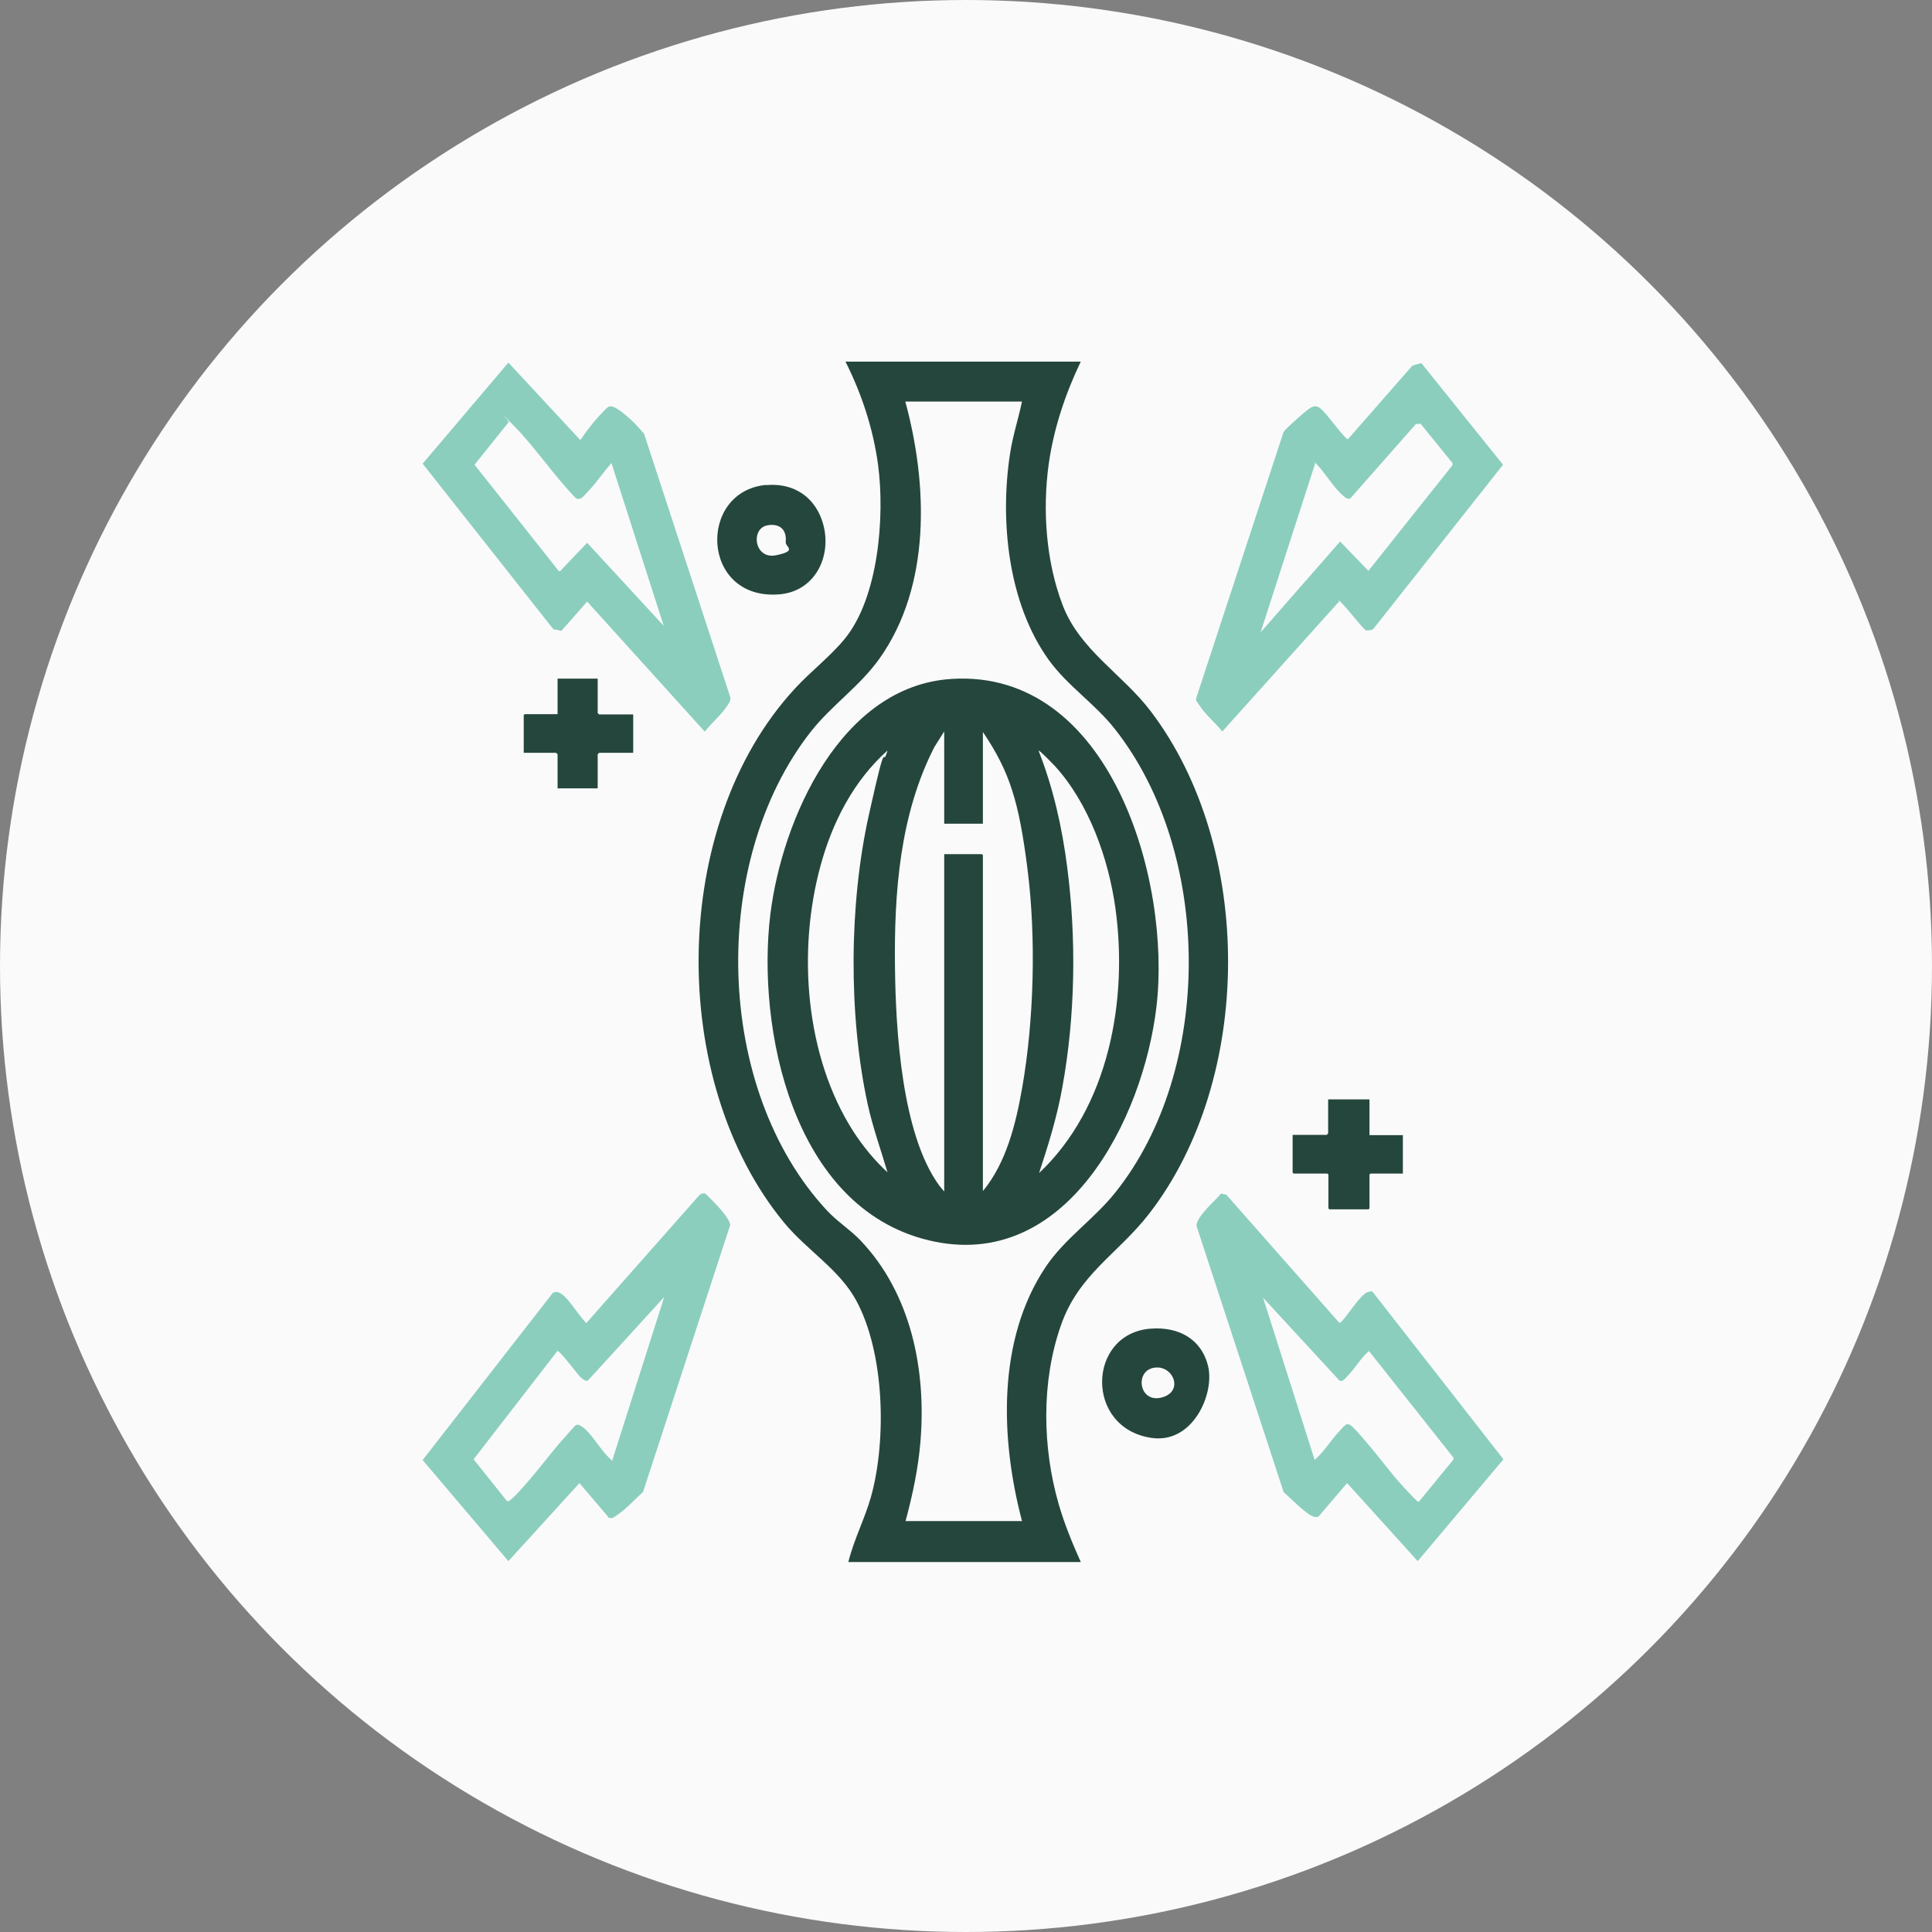 <?xml version="1.0" encoding="UTF-8"?>
<svg xmlns="http://www.w3.org/2000/svg" version="1.1" viewBox="0 0 500 500">
  <rect x="0" y="0" width="500" height="500" fill="#808080" stroke="none"/>
  <!-- Generator: Adobe Illustrator 29.1.0, SVG Export Plug-In . SVG Version: 2.1.0 Build 142)  -->
  <g id="Layer_1">
    <g id="Layer_11" data-name="Layer_1">
      <g id="bg">
        <circle cx="250" cy="250" r="250" style="fill: #fafafa;"/>
      </g>
    </g>
  </g>
  <g id="Layer_3">
    <g>
      <path d="M279.72,93.54c-4.04,8.45-7.02,17.34-8.33,26.66-1.62,11.81-.68,25.17,3.6,36.35,4.47,11.75,15.54,17.9,22.87,27.59,26.72,35.24,26.66,94.89-.44,129.94-8.08,10.44-18.27,15.66-22.87,28.96-5.1,14.54-4.79,31.57-.56,46.24,1.49,5.16,3.54,10.13,5.72,14.98h-60.16c1.43-5.84,4.29-11.25,5.9-17.03,4.04-14.67,3.48-37.22-3.92-50.77-4.41-8.02-12.74-12.93-18.58-20.01-30.26-36.67-29.71-103.16,2.8-138.27,4.04-4.41,9.2-8.33,12.93-12.93,8.7-10.69,10.32-31.63,8.58-44.81-1.24-9.38-4.23-18.46-8.45-26.85h60.9v-.06ZM264.43,103.92h-30.14c5.84,21.44,6.71,47.73-6.71,66.56-5.03,7.08-12.37,12.06-17.71,18.83-26.35,33.56-25.11,92.53,4.16,123.98,2.73,2.92,5.97,4.91,8.64,7.71,13.11,13.73,17.09,33.56,15.54,52.08-.56,6.96-2.05,13.86-3.85,20.57h30.14c-5.59-21.13-6.53-46.92,6.15-65.81,4.97-7.4,12.49-12.3,18.02-19.26,25.54-31.94,25.11-87.87-.12-119.88-5.16-6.59-12.37-11.25-17.21-18.02-10.44-14.6-12.62-35.86-9.94-53.26.68-4.6,2.18-9.07,3.11-13.61l-.06.12Z" style="fill: #25463c;"/>
      <path d="M150.21,113.86c1.43-2.11,3.11-4.35,4.85-6.21s2.18-2.42,2.86-2.49c1.12-.12,3.23,1.62,4.1,2.36,1.68,1.37,3.23,3.05,4.66,4.72l22.31,68.17c.19.99-.5,1.86-1.06,2.61-1.55,2.3-3.85,4.1-5.53,6.34l-30.45-33.68-6.65,7.58-2.11-.44-33.81-42.82,22.19-26.16,18.64,20.07v-.06ZM158.23,119.83c-1.99,2.3-3.73,4.85-5.78,7.08s-1.93,2.05-2.61,2.18-.81-.19-1.18-.56c-5.47-5.66-10.25-12.86-15.72-18.39s-.75-.81-1.31-.87l-8.82,11,21.81,27.53h.37c0-.06,6.96-7.33,6.96-7.33l19.82,21.5-13.49-42.01-.06-.12Z" style="fill: #8bcebe;"/>
      <path d="M157.36,392.52l-7.4-8.7-18.39,20.2-22.19-26.16,33.68-43.25c1.49-.81,2.8.62,3.73,1.62s4.6,6.15,4.97,6.15l29.39-33.25c.25-.19.99-.37,1.31-.25s2.36,2.3,2.73,2.67c1.06,1.12,3.67,3.98,3.79,5.47l-22.56,69.1c-1.99,1.74-3.92,3.98-6.09,5.53s-1.8,1.31-2.98,1.06v-.19ZM158.54,377.67l13.36-42.01-19.76,21.63c-.62.25-1.43-.44-1.86-.81-.68-.62-5.53-7.15-6.03-6.84l-21.69,28.03,8.7,10.88c.19,0,.31-.06.44-.12.87-.37,3.23-3.05,3.98-3.92,3.6-3.98,6.71-8.33,10.25-12.3,3.54-3.98,2.98-3.36,3.48-3.48s1.68.81,2.11,1.18c2.11,2.05,3.79,5.03,5.84,7.08s.93.87,1.12.75l.06-.06Z" style="fill: #8bcebe;"/>
      <path d="M198.31,125.55c6.09-.56,11.31,2.11,13.86,7.71,3.98,8.82-.31,19.82-10.63,20.57-20.2,1.49-21.07-26.72-3.23-28.34v.06ZM198.74,135.93c-4.6.68-3.6,8.95,2.11,7.77s2.36-2.11,2.49-3.42c.31-3.17-1.49-4.85-4.66-4.35h.06Z" style="fill: #25463c;"/>
      <path d="M154.68,175.7v8.82l.37.37h8.82v9.94h-8.82l-.37.37v8.82h-10.38v-8.82l-.37-.37h-8.39v-9.76l.25-.25h8.51v-9.2h10.38v.06Z" style="fill: #25463c;"/>
      <path d="M355.41,162.83c-.31.19-1.74.5-2.11.19-2.11-2.18-3.98-4.79-6.09-6.96s-.37-.56-.68-.37l-30.2,33.62c-1.74-2.18-4.16-4.16-5.72-6.46s-1.06-1.37-.93-2.49l22.5-68.55c.56-.93,6.03-5.78,7.08-6.34,1.68-.81,2.42.12,3.54,1.31s5.41,6.9,6.03,6.9l16.72-19.08,2.3-.62,21.13,26.29-33.62,42.57h.06ZM367.65,109.64l-1.24.12-16.97,19.26c-.75.19-1.12-.12-1.62-.56-2.73-2.24-4.6-5.72-6.96-8.2s-.25-.37-.5-.31l-14.11,43.69,20.57-23.49,7.33,7.58,21.75-27.34v-.56s-8.27-10.19-8.27-10.19Z" style="fill: #8bcebe;"/>
      <path d="M346.71,342.31c.19.12,1.06-.93,1.24-1.18,1.24-1.43,4.54-6.46,6.09-6.77s.93-.12,1.31.12l33.74,43.19-22.19,26.35-18.27-20.2-7.33,8.58c-1.12.81-3.05-.87-3.92-1.55-1.8-1.43-3.42-3.17-5.16-4.66l-22.56-68.92c-.06-1.24,1.31-2.92,2.11-3.85,1.31-1.62,2.92-2.92,4.23-4.54l1.37.31,29.33,33.25v-.12ZM340.18,377.85c2.42-2.05,4.1-4.91,6.21-7.21s2.05-2.18,2.86-1.93,3.54,3.6,4.1,4.23c3.6,4.1,6.77,8.64,10.56,12.62s2.86,3.05,3.42,2.92l8.82-10.75v-.5l-21.87-27.59c-1.93,1.68-3.29,3.98-4.97,5.84s-1.86,2.11-2.67,1.8l-19.76-21.44,13.36,42.01h-.06Z" style="fill: #8bcebe;"/>
      <path d="M297.8,343.86c7.08-.56,13.11,2.55,14.85,9.69s-3.92,20.13-14.6,18.58c-17.4-2.49-16.72-27.03-.25-28.28ZM298.98,353.93c-5.41.5-4.35,9.2,1.55,7.77,5.9-1.43,3.23-8.27-1.55-7.77Z" style="fill: #25463c;"/>
      <path d="M354.42,284.58v9.2h8.64v9.94h-8.39l-.25.25v8.76l-.25.25h-10.13l-.25-.25v-8.76l-.25-.25h-8.76l-.25-.25v-9.76h8.82l.37-.37v-8.82h10.56l.12.06Z" style="fill: #25463c;"/>
      <path d="M246.28,175.7c41.14-2.55,56.86,52.26,53.01,84.83-3.42,29.08-23.43,68.98-58.91,60.47-35.48-8.51-44.56-55.18-41.02-84.33,3.05-24.73,18.27-59.16,46.86-60.96h.06ZM244.36,213.23v-23.93l-2.55,4.04c-8.95,17.46-10.44,37.72-10.19,57.05.19,16.22,1.74,43.19,11.5,56.49l1.24,1.49v-87.31h9.76l.25.25v86.94c6.09-7.33,8.58-17.59,10.19-26.85,3.05-17.52,3.6-38.72,1.37-56.36s-4.6-25.29-11.56-35.61v23.74h-9.94l-.06.06ZM229.69,303.41c-1.74-5.9-3.85-11.75-5.16-17.77-4.97-22.99-4.79-51.64.31-74.64s3.23-11.19,4.85-16.78c-8.76,7.83-14.29,18.58-17.34,29.83-6.03,22.06-3.98,49.34,8.51,68.79,2.49,3.85,5.47,7.46,8.82,10.56ZM268.91,303.59c18.02-16.97,23.06-44.68,19.76-68.55-1.8-12.86-6.84-27.09-15.66-36.79-.31-.31-4.04-4.23-4.23-3.98,3.79,9.63,6.09,19.82,7.4,30.08,2.42,18.52,2.11,38.59-1.24,56.99-1.37,7.71-3.6,14.85-6.03,22.25h0Z" style="fill: #25463c;"/>
    </g>
  </g>
</svg>